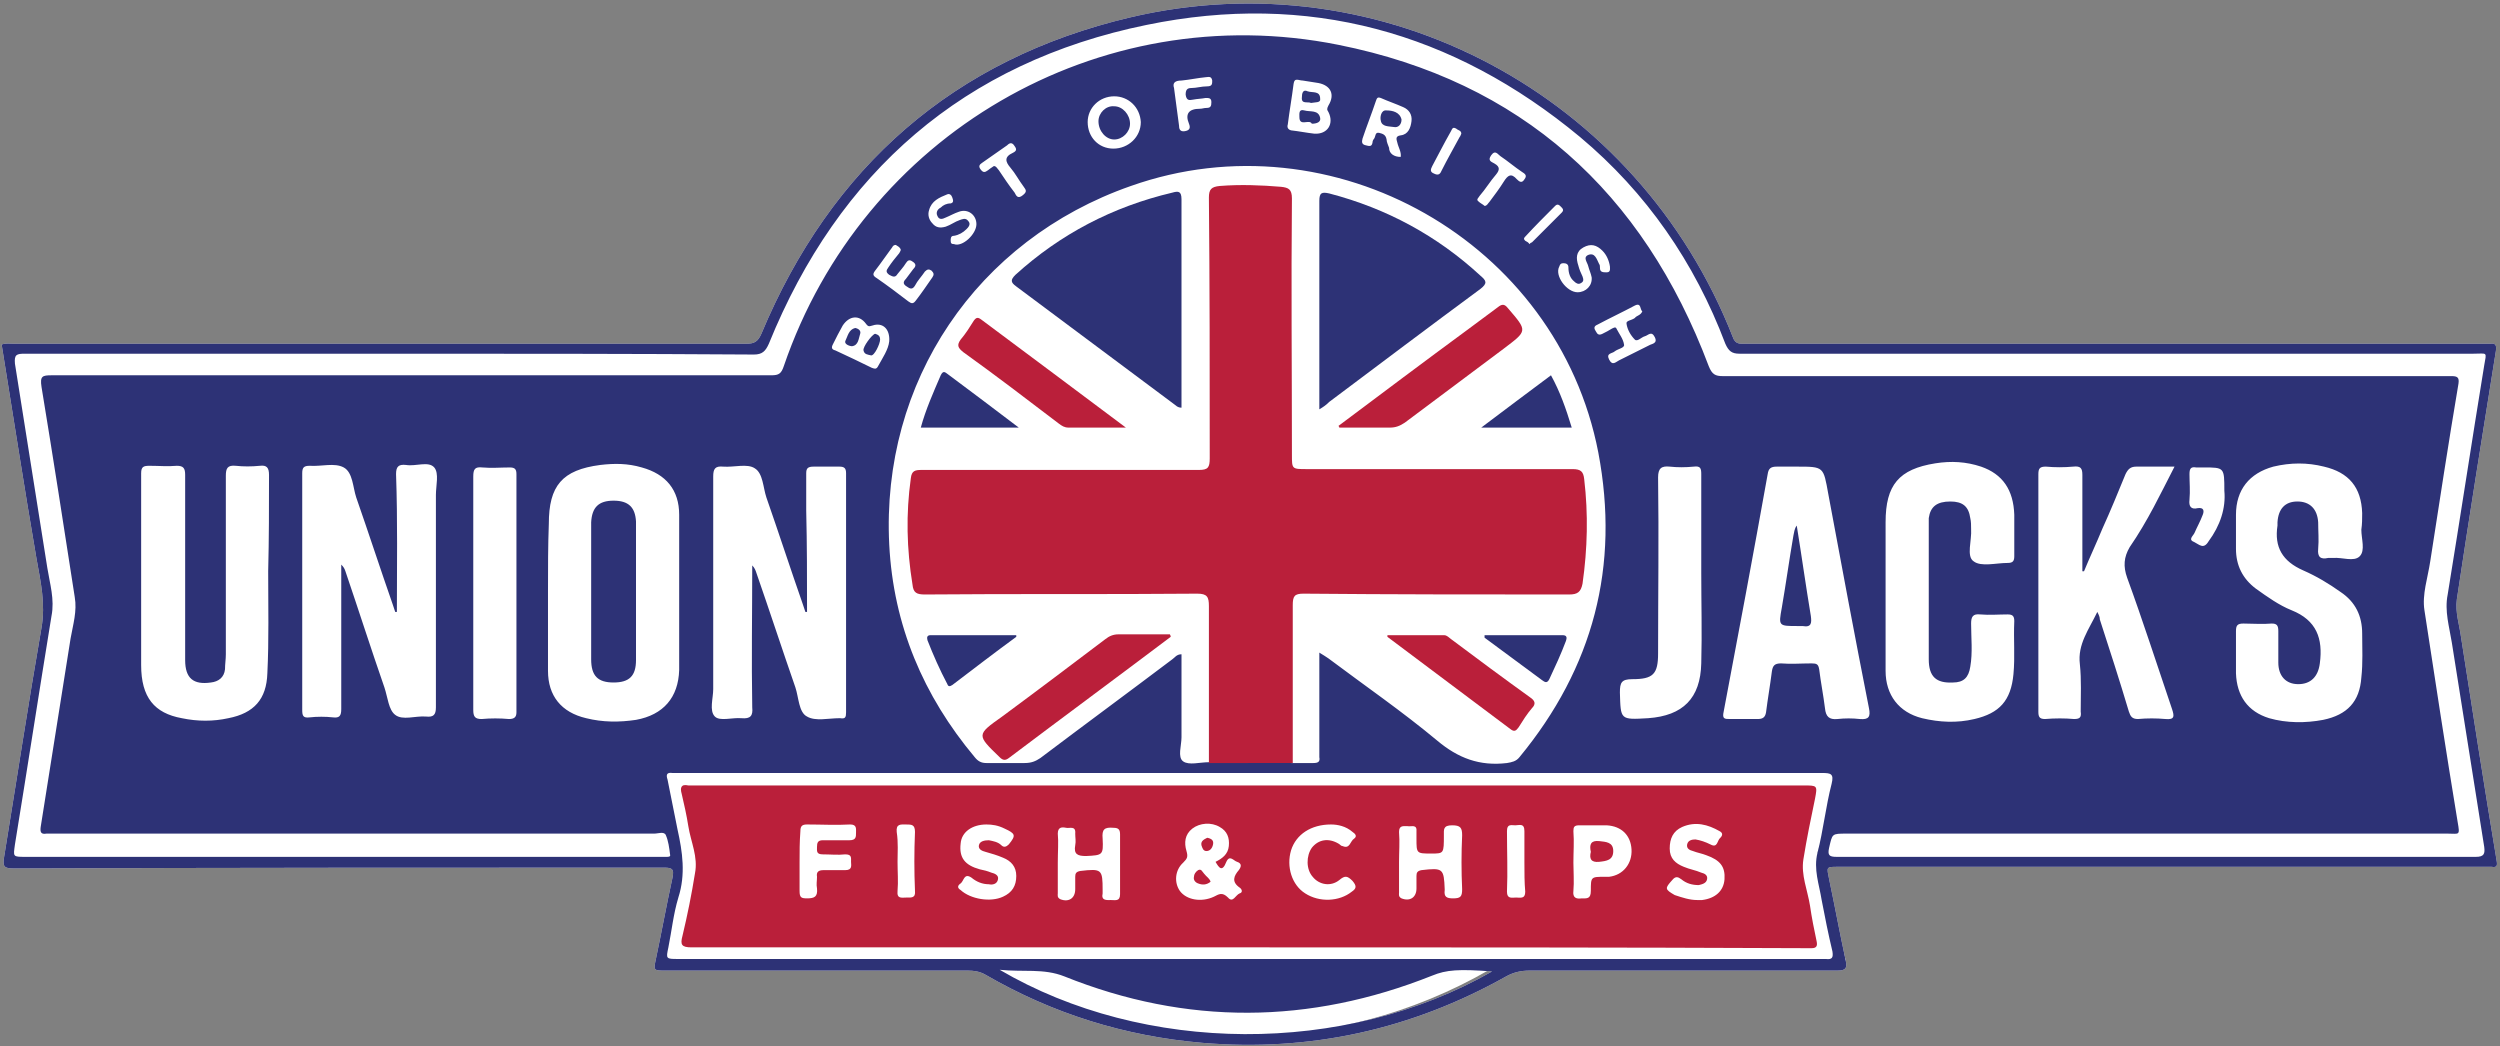 <?xml version="1.0" encoding="utf-8"?>
<!-- Generator: Adobe Illustrator 19.0.0, SVG Export Plug-In . SVG Version: 6.00 Build 0)  -->
<svg version="1.1" id="Layer_1" xmlns="http://www.w3.org/2000/svg" xmlns:xlink="http://www.w3.org/1999/xlink" x="0px" y="0px"
	 viewBox="0 0 301.1 126" style="enable-background:new 0 0 301.1 126;" xml:space="preserve">
<rect x="0" y="0" width="301.1" height="126" fill="#808080" stroke="none"/>
<style type="text/css">
	.st0{fill:#FFFFFF;}
	.st1{fill:#2D3276;}
	.st2{fill:#BA1F3A;}
	.st3{fill:none;}
</style>
<g id="XMLID_149_">
	<path id="XMLID_53_" class="st0" d="M0.2,41.5c0.5-0.2,1-0.1,1.4-0.1c29.4,0,58.9,0,88.3,0c1,0,1.4-0.3,1.8-1.2
		c8.4-20.1,23.2-33.1,44.4-38.1c30.4-7.2,61.2,9.4,72.6,38.5c0.3,0.9,0.9,0.8,1.5,0.8c29.6,0,59.3,0,88.9,0c0.3,0,0.6,0,0.8,0
		c0.7-0.1,0.8,0.2,0.7,0.9c-1.6,10-3.2,19.9-4.7,29.9c-0.2,1.6,0.3,3,0.5,4.5c1.4,9,2.8,18,4.3,27c0.1,0.6,0,0.8-0.6,0.7
		c-0.3,0-0.6,0-0.8,0c-26,0-51.9,0-77.9,0c-1.5,0-1.4,0-1.1,1.5c0.7,3.3,1.3,6.6,2,9.8c0.2,0.9,0,1.2-1,1.2c-12.4,0-24.7,0-37.1,0
		c-1,0-1.9,0.2-2.8,0.7c-11.4,6.4-23.6,9.1-36.6,8c-9.3-0.8-18-3.5-26.1-8.2c-0.7-0.4-1.4-0.5-2.1-0.5c-12.1,0-24.2,0-36.4,0
		c-1.5,0-1.5,0-1.2-1.4c0.7-3.3,1.3-6.6,2-9.8c0.2-1,0-1.2-1-1.2c-26.1,0-52.2,0-78.3,0.1c-1.2,0-1.4-0.2-1.2-1.4
		C2,94,3.4,84.8,5,75.6c0.5-2.9-0.1-5.5-0.6-8.3C2.9,58.6,1.6,50.1,0.2,41.5z M155.6,91.9c0.9,0,1.7,0,2.6,0c0.6,0,0.8-0.2,0.7-0.7
		c0-0.8,0-1.7,0-2.5c0-3.3,0-6.6,0-10.1c0.5,0.3,0.8,0.5,1.1,0.7c4.4,3.3,8.9,6.4,13.1,9.9c2.5,2.1,5.1,3.1,8.4,2.7
		c0.6-0.1,1.1-0.2,1.5-0.7c8.9-10.8,12.1-23,9.5-36.7c-4.9-25.4-32-40.7-56.3-32.1c-18.6,6.5-30.1,23.6-29.1,43.2
		c0.5,9.7,4.1,18.2,10.3,25.6c0.4,0.5,0.8,0.7,1.4,0.7c1.5,0,3.1,0,4.6,0c0.8,0,1.3-0.2,1.9-0.6c5.3-4,10.6-7.9,15.9-11.9
		c0.3-0.2,0.5-0.6,1.1-0.6c0,3.4,0,6.7,0,10c0,1-0.5,2.4,0.2,2.9s2,0.1,3.1,0.1C148.9,91.9,152.2,91.9,155.6,91.9z M150.6,93.1
		c-22.9,0-45.9,0-68.8,0c-0.3,0-0.6,0-0.8,0c-0.7-0.1-0.8,0.2-0.6,0.8c0.4,2,0.8,4,1.2,6c0.6,2.7,1,5.4,0.1,8.2c-0.6,2-0.8,4-1.2,6
		c-0.3,1.4-0.3,1.4,1.2,1.4c45.9,0,91.8,0,137.6,0c0.2,0,0.4,0,0.6,0c0.8,0.1,0.9-0.2,0.8-0.9c-0.5-2.1-0.9-4.1-1.3-6.2
		c-0.3-1.9-1-3.7-0.5-5.7c0.7-2.7,1-5.6,1.7-8.3c0.3-1.2-0.1-1.3-1.1-1.3C196.5,93.1,173.5,93.1,150.6,93.1z M97.2,73.7
		c-0.1,0-0.1,0-0.2,0c-0.1-0.3-0.2-0.6-0.3-0.9c-1.5-4.3-2.9-8.6-4.4-12.9c-0.4-1.2-0.4-2.9-1.4-3.5c-0.9-0.6-2.5-0.1-3.8-0.2
		c-1-0.1-1.2,0.3-1.2,1.2c0,8.5,0,17.1,0,25.6c0,1.1-0.5,2.6,0.2,3.3c0.6,0.6,2.1,0.1,3.2,0.2s1.4-0.3,1.3-1.3
		c-0.1-5.7,0-11.4,0-17.1c0.3,0.3,0.4,0.6,0.5,0.9c1.6,4.6,3.1,9.2,4.7,13.8c0.4,1.2,0.4,3,1.4,3.5c1,0.6,2.6,0.2,3.9,0.2h0.1
		c0.6,0.1,0.7-0.1,0.7-0.7c0-9.6,0-19.2,0-28.8c0-0.6-0.2-0.8-0.8-0.8c-1,0-2,0-3.1,0c-0.7,0-0.9,0.2-0.9,0.8c0,1.5,0,3,0,4.5
		C97.2,65.6,97.2,69.6,97.2,73.7z M47.8,73.7c-0.1,0-0.1,0-0.2,0c-0.1-0.3-0.2-0.6-0.3-0.9c-1.5-4.3-2.9-8.6-4.4-12.9
		c-0.4-1.2-0.4-3-1.5-3.6s-2.7-0.1-4.1-0.2c-0.7,0-0.9,0.2-0.9,0.9c0,9.5,0,19,0,28.5c0,0.7,0.1,1,0.9,0.9c0.9-0.1,1.9-0.1,2.8,0
		c0.8,0.1,1-0.2,1-1c0-5.4,0-10.8,0-16.2c0-0.4,0-0.8,0-1.2c0.3,0.3,0.4,0.5,0.5,0.8c1.6,4.7,3.1,9.4,4.7,14
		c0.4,1.2,0.5,2.7,1.3,3.3c0.9,0.7,2.4,0.1,3.7,0.2c0.9,0.1,1.2-0.2,1.2-1.1c0-8.5,0-17.1,0-25.6c0-1.1,0.4-2.6-0.2-3.3
		c-0.7-0.8-2.2-0.1-3.4-0.3c-0.9-0.1-1.2,0.2-1.2,1.1C47.9,62.8,47.8,68.2,47.8,73.7z M66,71.2c0,3.2,0,6.4,0,9.6c0,3,1.6,5,4.6,5.7
		c2,0.5,4,0.5,6,0.2c3.3-0.6,5.1-2.7,5.2-6c0-6.2,0-12.5,0-18.7c0-3-1.6-4.9-4.5-5.7c-1.7-0.5-3.3-0.5-5-0.3
		c-4.6,0.6-6.2,2.5-6.2,7.1C66,65.7,66,68.4,66,71.2z M32.3,68.8C32.3,68.8,32.4,68.8,32.3,68.8c0.1-3.9,0.1-7.7,0.1-11.6
		c0-0.9-0.3-1.2-1.1-1.1c-1,0.1-2,0.1-2.9,0c-1-0.1-1.2,0.3-1.2,1.2c0,7.2,0,14.3,0,21.5c0,0.6-0.1,1.2-0.1,1.8
		c-0.1,1-0.8,1.5-1.7,1.6c-2.1,0.3-3.1-0.5-3.1-2.7c0-7.4,0-14.9,0-22.3c0-0.8-0.2-1.1-1-1.1c-1.1,0.1-2.2,0-3.3,0
		c-0.7,0-1,0.1-1,0.9c0,7.7,0,15.4,0,23.1c0,3.9,1.6,5.8,4.9,6.4c1.9,0.4,3.8,0.4,5.6,0c3.1-0.6,4.6-2.3,4.7-5.4
		C32.4,77.1,32.3,72.9,32.3,68.8z M284.4,63.8C284.5,63.8,284.5,63.8,284.4,63.8c0.1-0.7,0.1-1.3,0.1-2c-0.1-3.1-1.6-4.9-4.6-5.6
		c-2-0.5-4-0.5-6.1,0c-2.9,0.8-4.5,2.8-4.5,5.8c0,1.4,0,2.8,0,4.1c0,2,0.8,3.6,2.4,4.8c1.4,1,2.8,2,4.3,2.6c3,1.2,3.8,3.4,3.4,6.4
		c-0.2,1.6-1.1,2.5-2.6,2.5s-2.4-1-2.4-2.6c0-1.3,0-2.5,0-3.8c0-0.7-0.2-0.9-0.8-0.9c-1.1,0.1-2.3,0-3.4,0c-0.7,0-0.9,0.2-0.9,0.9
		c0,1.7,0,3.4,0,5.1c0.1,2.7,1.4,4.6,4,5.4c2.1,0.6,4.4,0.6,6.5,0.2c2.9-0.6,4.4-2.2,4.6-5.1c0.2-1.8,0.1-3.5,0.1-5.3
		c0-2.1-0.8-3.8-2.6-5c-1.4-1-2.9-1.9-4.5-2.6c-2.5-1.1-3.5-2.8-3.1-5.4c0-0.1,0-0.2,0-0.4c0.1-1.6,0.9-2.5,2.4-2.5s2.4,0.9,2.5,2.5
		c0,1.1,0.1,2.1,0,3.2c-0.1,1,0.3,1.3,1.2,1.1c0.2,0,0.4,0,0.6,0c1.1-0.1,2.5,0.5,3.2-0.2C284.9,66.3,284.4,64.9,284.4,63.8z
		 M261.9,56.2c-1.7,0-3.1,0-4.6,0c-0.7,0-1,0.3-1.3,0.9c-0.9,2.2-1.8,4.4-2.8,6.6c-0.7,1.7-1.5,3.4-2.2,5.1c-0.1,0-0.1,0-0.2,0
		c0-0.4,0-0.8,0-1.2c0-3.5,0-6.9,0-10.4c0-0.8-0.2-1.1-1.1-1c-1.1,0.1-2.2,0.1-3.3,0c-0.7,0-0.9,0.2-0.9,0.9c0,9.5,0,19,0,28.6
		c0,0.6,0.1,0.9,0.8,0.9c1.2-0.1,2.4-0.1,3.5,0c0.7,0,0.9-0.2,0.8-0.9c0-1.9,0.1-3.8-0.1-5.7c-0.3-2.4,1.1-4.2,2.1-6.3
		c0.2,0.4,0.3,0.6,0.3,0.9c1.2,3.7,2.4,7.4,3.5,11.1c0.2,0.6,0.4,0.9,1.1,0.9c1.1-0.1,2.2-0.1,3.3,0c1.1,0.1,1.1-0.3,0.8-1.2
		c-1.8-5.3-3.5-10.6-5.4-15.8c-0.5-1.4-0.4-2.5,0.3-3.7C258.7,62.7,260.2,59.5,261.9,56.2z M227.1,71.4c0,3.1,0,6.3,0,9.4
		c0,2.9,1.6,5,4.4,5.7c2.1,0.5,4.2,0.6,6.3,0.1c3-0.7,4.4-2.2,4.7-5.4c0.2-2.1,0-4.2,0.1-6.4c0-0.6-0.2-0.8-0.8-0.8
		c-1.1,0-2.2,0.1-3.3,0c-0.9-0.1-1.1,0.3-1.1,1.1c0,1.7,0.2,3.5-0.1,5.2c-0.2,1.3-0.8,1.9-2.1,1.9c-2,0.1-2.9-0.7-2.9-2.8
		c0-5.4,0-10.8,0-16.2c0-0.3,0-0.6,0-0.8c0.2-1.4,1-2,2.6-2c1.5,0,2.2,0.6,2.4,2c0.1,0.4,0.1,0.9,0.1,1.3c0.1,1.4-0.6,3.3,0.3,3.9
		c0.9,0.7,2.7,0.2,4.1,0.2c0.6,0,0.8-0.2,0.8-0.8c0-1.7,0-3.3,0-5c-0.1-3-1.4-4.9-4-5.8c-1.8-0.6-3.6-0.7-5.5-0.4
		c-4.4,0.7-6,2.6-6,7.1C227.1,65.8,227.1,68.6,227.1,71.4z M216.4,56.2c-0.8,0-1.6,0-2.4,0c-0.7,0-1,0.2-1.1,0.9
		c-1.7,9.5-3.5,19.1-5.3,28.6c-0.2,0.9,0.1,0.9,0.8,0.9c1.1,0,2.2,0,3.3,0c0.6,0,0.9-0.2,1-0.8c0.2-1.6,0.5-3.3,0.7-4.9
		c0.1-0.7,0.3-1,1.1-1c1.2,0.1,2.4,0,3.7,0c0.6,0,0.8,0.1,0.9,0.7c0.2,1.6,0.5,3.1,0.7,4.7c0.1,1,0.5,1.4,1.5,1.3
		c0.9-0.1,1.8-0.1,2.7,0c1.1,0.1,1.3-0.3,1.1-1.3c-1.7-8.6-3.3-17.2-4.9-25.8C219.6,56.2,219.7,56.2,216.4,56.2z M204.9,69
		c0-4,0-7.9,0-11.9c0-0.7-0.1-1-0.9-0.9c-1,0.1-2,0.1-2.9,0c-1-0.1-1.4,0.2-1.4,1.3c0.1,7.1,0,14.2,0,21.2c0,2.5-0.6,3.1-3.1,3.1
		c-1.3,0-1.5,0.4-1.5,1.6c0.1,3.3,0,3.3,3.4,3.1c4.2-0.3,6.3-2.4,6.4-6.6C205,76.2,204.9,72.6,204.9,69z M57,71.3
		c0,4.7,0,9.4,0,14.2c0,0.8,0.2,1.1,1,1.1c1.1-0.1,2.2-0.1,3.3,0c0.6,0,0.9-0.2,0.9-0.8c0-9.6,0-19.1,0-28.7c0-0.6-0.2-0.8-0.8-0.8
		c-1.1,0-2.2,0.1-3.3,0c-0.9-0.1-1.1,0.2-1.1,1.1C57,61.9,57,66.6,57,71.3z M179.7,117c-4-0.3-5.5-0.2-7.2,0.5
		c-14.8,5.9-29.6,6-44.3,0.1c-2.5-1-5-0.5-7.8-0.8C137.8,127,161.9,127.2,179.7,117z M267.9,59.1c0-2.8,0-2.8-2.5-2.8
		c-0.3,0-0.6,0-0.9,0c-0.6-0.1-0.8,0.1-0.8,0.8c0,1,0.1,2,0,3.1c-0.1,0.8,0.2,1.2,1,1c0.7-0.1,0.8,0.3,0.6,0.8
		c-0.3,0.8-0.7,1.5-1,2.2c-0.2,0.4-0.8,0.8,0,1.1c0.6,0.3,1.1,0.9,1.7-0.1C267.4,63.3,268.1,61.2,267.9,59.1z M156.9,9.7
		c-0.5,0-1-0.4-1.1,0.4c-0.2,1.6-0.5,3.3-0.7,4.9c-0.1,0.3,0,0.6,0.4,0.7c0.9,0.1,1.9,0.3,2.8,0.4c1.6,0.1,2.4-1.2,1.7-2.6
		c-0.2-0.3-0.2-0.4,0-0.8c0.8-1.3,0.3-2.4-1.2-2.7C158.1,9.9,157.5,9.8,156.9,9.7z M107.1,41.1c0.1-1.5-0.8-2.3-2-1.9
		c-0.4,0.1-0.5,0.2-0.8-0.2c-0.8-1.1-2-1-2.8,0.2c-0.4,0.7-0.8,1.5-1.2,2.3c-0.2,0.4-0.1,0.6,0.3,0.7c1.5,0.7,3,1.4,4.4,2.1
		c0.3,0.1,0.5,0.2,0.7-0.1C106.3,43.1,107,42.1,107.1,41.1z M168.7,18.9c0.1-0.6-0.3-1.2-0.4-1.7c-0.1-0.4-0.3-0.8,0.4-0.9
		c0.9-0.1,1.2-0.9,1.3-1.7c0.1-0.8-0.3-1.4-1-1.7c-0.9-0.4-1.8-0.7-2.7-1.1c-0.5-0.2-0.5,0.2-0.6,0.4c-0.5,1.5-1.1,3-1.6,4.5
		c-0.1,0.4-0.1,0.7,0.4,0.8c0.4,0.1,0.7,0.2,0.8-0.3c0-0.2,0.1-0.4,0.2-0.5c0.2-0.3,0.1-0.8,0.6-0.7c0.4,0.1,0.8,0.2,0.9,0.8
		c0,0.3,0.2,0.7,0.3,1C167.3,18.5,167.9,18.9,168.7,18.9z M134.2,11.6c-1.8,0-3.2,1.4-3.2,3.1c0,1.8,1.3,3.2,3.1,3.2
		s3.3-1.4,3.3-3.2C137.3,12.9,135.9,11.6,134.2,11.6z M197.8,37.5c-0.3-0.2-0.1-1.1-0.9-0.7c-1.5,0.8-3,1.5-4.5,2.3
		c-0.5,0.2-0.4,0.5-0.2,0.8c0.2,0.4,0.4,0.5,0.8,0.3c0.4-0.2,0.8-0.4,1.1-0.6c0.2-0.1,0.5-0.3,0.6,0c0.3,0.6,0.8,1.2,0.9,1.9
		c0.1,0.4-0.7,0.5-1.1,0.8c-0.3,0.3-1.1,0.2-0.7,1c0.4,0.8,0.8,0.3,1.2,0.1c1.2-0.6,2.4-1.2,3.6-1.8c0.3-0.2,1.1-0.2,0.7-1
		c-0.4-0.8-0.8-0.2-1.2-0.1c-0.4,0.1-0.9,0.7-1.2,0.4c-0.5-0.5-0.9-1.2-1-1.9c-0.1-0.4,0.6-0.4,1-0.7C197.1,38,197.6,38,197.8,37.5z
		 M107.9,29.5c-0.4,0-0.4,0.3-0.6,0.5c-0.6,0.8-1.2,1.7-1.9,2.6c-0.3,0.4-0.3,0.6,0.2,0.9c1.3,0.9,2.5,1.8,3.8,2.8
		c0.4,0.3,0.6,0.3,0.9-0.1c0.7-0.9,1.3-1.8,2-2.8c0.2-0.3,0.2-0.5-0.1-0.8c-0.3-0.2-0.5-0.2-0.8,0.1c-0.4,0.6-0.9,1.1-1.2,1.7
		c-0.3,0.5-0.6,0.4-1,0.1c-0.5-0.3-0.4-0.6-0.1-0.9c0.3-0.4,0.6-0.8,0.9-1.2c0.3-0.3,0.4-0.6-0.1-0.9c-0.4-0.3-0.6-0.1-0.8,0.2
		c-0.3,0.5-0.7,0.9-1,1.3c-0.3,0.5-0.6,0.3-1,0.1c-0.4-0.3-0.4-0.5-0.1-0.9c0.4-0.6,0.8-1.1,1.3-1.7c0.1-0.2,0.3-0.4,0.1-0.6
		C108.3,29.7,108,29.6,107.9,29.5z M190,35.2c1,0,1.8-0.8,1.7-1.8c-0.1-0.5-0.3-0.9-0.4-1.3c-0.1-0.5-0.7-1.1,0-1.4
		c0.8-0.3,1,0.5,1.3,1.1c0.1,0.1,0.1,0.3,0.1,0.5c0,0.5,0.4,0.5,0.8,0.5c0.5,0,0.4-0.4,0.4-0.7c-0.1-0.7-0.4-1.4-0.9-1.9
		c-0.7-0.7-1.4-0.9-2.3-0.4c-0.9,0.5-0.9,1.3-0.6,2.2c0.1,0.4,0.3,0.9,0.5,1.3c0.1,0.3,0.2,0.6-0.2,0.8c-0.3,0.2-0.6,0-0.8-0.2
		c-0.5-0.4-0.7-1-0.7-1.7c0-0.4-0.3-0.5-0.6-0.5s-0.4,0.1-0.5,0.4C187.2,33.2,188.7,35.2,190,35.2z M117.6,27c0-1.1-1-1.9-2.1-1.5
		c-0.6,0.2-1.1,0.5-1.6,0.7c-0.4,0.2-0.8,0.3-1-0.2c-0.2-0.4,0-0.8,0.4-1c0.3-0.3,0.7-0.5,1.2-0.5c0.4-0.1,0.3-0.4,0.2-0.7
		s-0.3-0.5-0.6-0.4c-1,0.4-1.9,0.8-2.2,1.9c-0.2,0.6,0,1.2,0.4,1.6c0.4,0.5,0.9,0.6,1.6,0.4c0.6-0.2,1.1-0.6,1.7-0.8
		c0.3-0.1,0.7-0.3,1,0.1c0.4,0.4,0,0.8-0.2,1c-0.4,0.4-0.9,0.7-1.5,0.8c-0.4,0-0.4,0.3-0.4,0.6s0.1,0.4,0.4,0.4
		C115.9,29.8,117.6,28.2,117.6,27z M141.4,10.6c0.2,1.5,0.4,3,0.6,4.5c0,0.4,0.1,0.8,0.7,0.7c0.6-0.1,0.7-0.4,0.5-0.9
		c-0.5-1.2,0-1.8,1.3-1.8c0.3,0,0.5-0.1,0.8-0.1c0.5,0,0.6-0.2,0.6-0.7s-0.3-0.5-0.7-0.5c-0.5,0.1-1,0.1-1.5,0.2s-0.8,0.1-0.9-0.6
		c0-0.6,0.2-0.8,0.7-0.8c0.6,0,1.2-0.2,1.9-0.2c0.6,0,0.6-0.3,0.6-0.7c-0.1-0.6-0.5-0.4-0.8-0.4c-1,0.1-1.9,0.3-2.9,0.4
		C141.5,9.7,141.2,10,141.4,10.6z M119.7,20c0.3,0,0.4,0.3,0.6,0.5c0.6,0.9,1.2,1.8,1.9,2.7c0.2,0.4,0.4,0.8,1,0.3
		c0.5-0.4,0.4-0.6,0.1-1c-0.6-0.8-1-1.6-1.6-2.3c-0.6-0.7-0.8-1.3,0.3-1.8c0.4-0.2,0.5-0.4,0.2-0.8c-0.3-0.5-0.6-0.4-0.9-0.1
		c-1,0.7-2,1.4-3,2.1c-0.3,0.2-0.5,0.4-0.2,0.8s0.5,0.4,0.9,0.1C119.1,20.4,119.4,20.2,119.7,20z M178.8,24.8c0.3,0,0.4-0.3,0.6-0.5
		c0.6-0.8,1.2-1.6,1.7-2.4s0.9-1.1,1.6-0.3c0.3,0.3,0.6,0.5,0.9,0c0.4-0.5,0-0.7-0.3-0.9c-0.9-0.6-1.7-1.3-2.6-1.9
		c-0.3-0.2-0.6-0.8-1.1-0.1c-0.5,0.7,0.1,0.8,0.4,1c0.7,0.4,0.6,0.8,0.2,1.3c-0.7,0.8-1.3,1.8-2,2.6c-0.1,0.2-0.4,0.4-0.2,0.6
		C178.3,24.5,178.6,24.6,178.8,24.8z M176,16.1c0-0.4-0.4-0.4-0.6-0.6c-0.5-0.3-0.5,0.1-0.7,0.4c-0.8,1.4-1.5,2.8-2.2,4.1
		c-0.2,0.4-0.3,0.7,0.2,0.9c0.4,0.2,0.7,0.2,0.9-0.3c0.7-1.4,1.5-2.8,2.2-4.1C175.9,16.4,175.9,16.3,176,16.1z M184.2,29.4
		c0.1-0.1,0.2-0.2,0.3-0.2c1.2-1.2,2.4-2.4,3.6-3.6c0.3-0.3,0.1-0.5-0.1-0.7c-0.2-0.2-0.4-0.4-0.7-0.1c-1.2,1.2-2.4,2.4-3.6,3.7
		c-0.2,0.2-0.2,0.3,0,0.5C183.9,29.1,184.1,29.2,184.2,29.4z"/>
	<rect id="XMLID_54_" x="9" y="46.6" class="st0" width="285.7" height="53.8"/>
	<circle id="XMLID_147_" class="st0" cx="149.5" cy="65" r="59.8"/>
	<polygon id="XMLID_148_" class="st0" points="76.6,91.9 81.7,102.9 79.6,115.5 222.3,115.7 218.9,102.7 225.1,82.6 	"/>
	<path id="XMLID_117_" class="st1" d="M0.2,41.5c0.5-0.2,1-0.1,1.4-0.1c29.4,0,58.9,0,88.3,0c1,0,1.4-0.3,1.8-1.2
		c8.4-20.1,23.2-33.1,44.4-38.1c30.4-7.2,61.2,9.4,72.6,38.5c0.3,0.9,0.9,0.8,1.5,0.8c29.6,0,59.3,0,88.9,0c0.3,0,0.6,0,0.8,0
		c0.7-0.1,0.8,0.2,0.7,0.9c-1.6,10-3.2,19.9-4.7,29.9c-0.2,1.6,0.3,3,0.5,4.5c1.4,9,2.8,18,4.3,27c0.1,0.6,0,0.8-0.6,0.7
		c-0.3,0-0.6,0-0.8,0c-26,0-51.9,0-77.9,0c-1.5,0-1.4,0-1.1,1.5c0.7,3.3,1.3,6.6,2,9.8c0.2,0.9,0,1.2-1,1.2c-12.4,0-24.7,0-37.1,0
		c-1,0-1.9,0.2-2.8,0.7c-11.4,6.4-23.6,9.1-36.6,8c-9.3-0.8-18-3.5-26.1-8.2c-0.7-0.4-1.4-0.5-2.1-0.5c-12.1,0-24.2,0-36.4,0
		c-1.5,0-1.5,0-1.2-1.4c0.7-3.3,1.3-6.6,2-9.8c0.2-1,0-1.2-1-1.2c-26.1,0-52.2,0-78.3,0.1c-1.2,0-1.4-0.2-1.2-1.4
		C2,94,3.4,84.8,5,75.6c0.5-2.9-0.1-5.5-0.6-8.3C2.9,58.6,1.6,50.1,0.2,41.5z M155.6,91.9c0.9,0,1.7,0,2.6,0c0.6,0,0.8-0.2,0.7-0.7
		c0-0.8,0-1.7,0-2.5c0-3.3,0-6.6,0-10.1c0.5,0.3,0.8,0.5,1.1,0.7c4.4,3.3,8.9,6.4,13.1,9.9c2.5,2.1,5.1,3.1,8.4,2.7
		c0.6-0.1,1.1-0.2,1.5-0.7c8.9-10.8,12.1-23,9.5-36.7c-4.9-25.4-32-40.7-56.3-32.1c-18.6,6.5-30.1,23.6-29.1,43.2
		c0.5,9.7,4.1,18.2,10.3,25.6c0.4,0.5,0.8,0.7,1.4,0.7c1.5,0,3.1,0,4.6,0c0.8,0,1.3-0.2,1.9-0.6c5.3-4,10.6-7.9,15.9-11.9
		c0.3-0.2,0.5-0.6,1.1-0.6c0,3.4,0,6.7,0,10c0,1-0.5,2.4,0.2,2.9s2,0.1,3.1,0.1C148.9,91.9,152.2,91.9,155.6,91.9z M47,42.6
		c-14.7,0-29.4,0-44,0c-1,0-1.3,0.1-1.2,1.2C3.1,52,4.4,60.2,5.7,68.4c0.3,1.9,0.9,3.8,0.5,5.8c-1.5,9.2-2.9,18.3-4.4,27.5
		c-0.2,1.5-0.3,1.5,1.3,1.5c25.4,0,50.9,0,76.3,0c0.3,0,0.6,0,0.9,0c0.2,0,0.5,0,0.4-0.3c-0.1-0.8-0.2-1.6-0.5-2.3
		c-0.2-0.5-0.9-0.2-1.4-0.2c-24.1,0-48.3,0-72.4,0c-0.3,0-0.6,0-0.8,0c-0.6,0.1-0.8-0.1-0.7-0.8C6.1,92,7.3,84.5,8.5,76.9
		c0.3-1.7,0.8-3.3,0.5-5c-1.3-8.4-2.6-16.8-4-25.3c-0.2-1.3,0.1-1.4,1.2-1.4c28.9,0,57.8,0,86.7,0c0.9,0,1.2-0.2,1.5-1.1
		c9.5-27.8,37.9-44.5,66.8-38.7c22,4.4,36.7,17.7,44.6,38.7c0.4,1,0.8,1.2,1.7,1.2c27.6,0,55.2,0,82.8,0c1.7,0,3.3,0,5,0
		c0.7,0,0.9,0.2,0.8,0.9c-1.2,7.1-2.3,14.3-3.4,21.4c-0.3,2-1,4-0.7,5.9c1.3,8.5,2.6,17,4,25.5c0.3,1.7,0.2,1.4-1.2,1.4
		c-24.1,0-48.3,0-72.4,0c-1.8,0-1.7,0-2.1,1.7c-0.2,0.9,0,1.1,0.9,1.1c25.7,0,51.3,0,77,0c1,0,1.1-0.4,1-1.2
		c-1.3-8.2-2.6-16.4-3.9-24.6c-0.3-1.9-0.9-3.8-0.5-5.8c1.5-9.2,2.9-18.4,4.4-27.6c0.3-1.7,0.4-1.4-1.3-1.4c-29.5,0-59,0-88.4,0
		c-0.9,0-1.3-0.3-1.7-1.2c-3.7-9.8-9.5-18.2-17.5-24.9C175,3.8,157.5-1,138.1,3c-22,4.5-37.1,17.7-45.5,38.4
		c-0.4,0.9-0.8,1.3-1.8,1.3C76.2,42.6,61.6,42.6,47,42.6z M150.6,93.1c-22.9,0-45.9,0-68.8,0c-0.3,0-0.6,0-0.8,0
		c-0.7-0.1-0.8,0.2-0.6,0.8c0.4,2,0.8,4,1.2,6c0.6,2.7,1,5.4,0.1,8.2c-0.6,2-0.8,4-1.2,6c-0.3,1.4-0.3,1.4,1.2,1.4
		c45.9,0,91.8,0,137.6,0c0.2,0,0.4,0,0.6,0c0.8,0.1,0.9-0.2,0.8-0.9c-0.5-2.1-0.9-4.1-1.3-6.2c-0.3-1.9-1-3.7-0.5-5.7
		c0.7-2.7,1-5.6,1.7-8.3c0.3-1.2-0.1-1.3-1.1-1.3C196.5,93.1,173.5,93.1,150.6,93.1z M97.2,73.7c-0.1,0-0.1,0-0.2,0
		c-0.1-0.3-0.2-0.6-0.3-0.9c-1.5-4.3-2.9-8.6-4.4-12.9c-0.4-1.2-0.4-2.9-1.4-3.5c-0.9-0.6-2.5-0.1-3.8-0.2c-1-0.1-1.2,0.3-1.2,1.2
		c0,8.5,0,17.1,0,25.6c0,1.1-0.5,2.6,0.2,3.3c0.6,0.6,2.1,0.1,3.2,0.2s1.4-0.3,1.3-1.3c-0.1-5.7,0-11.4,0-17.1
		c0.3,0.3,0.4,0.6,0.5,0.9c1.6,4.6,3.1,9.2,4.7,13.8c0.4,1.2,0.4,3,1.4,3.5c1,0.6,2.6,0.2,3.9,0.2h0.1c0.6,0.1,0.7-0.1,0.7-0.7
		c0-9.6,0-19.2,0-28.8c0-0.6-0.2-0.8-0.8-0.8c-1,0-2,0-3.1,0c-0.7,0-0.9,0.2-0.9,0.8c0,1.5,0,3,0,4.5C97.2,65.6,97.2,69.6,97.2,73.7
		z M47.8,73.7c-0.1,0-0.1,0-0.2,0c-0.1-0.3-0.2-0.6-0.3-0.9c-1.5-4.3-2.9-8.6-4.4-12.9c-0.4-1.2-0.4-3-1.5-3.6s-2.7-0.1-4.1-0.2
		c-0.7,0-0.9,0.2-0.9,0.9c0,9.5,0,19,0,28.5c0,0.7,0.1,1,0.9,0.9c0.9-0.1,1.9-0.1,2.8,0c0.8,0.1,1-0.2,1-1c0-5.4,0-10.8,0-16.2
		c0-0.4,0-0.8,0-1.2c0.3,0.3,0.4,0.5,0.5,0.8c1.6,4.7,3.1,9.4,4.7,14c0.4,1.2,0.5,2.7,1.3,3.3c0.9,0.7,2.4,0.1,3.7,0.2
		c0.9,0.1,1.2-0.2,1.2-1.1c0-8.5,0-17.1,0-25.6c0-1.1,0.4-2.6-0.2-3.3c-0.7-0.8-2.2-0.1-3.4-0.3c-0.9-0.1-1.2,0.2-1.2,1.1
		C47.9,62.8,47.8,68.2,47.8,73.7z M66,71.2c0,3.2,0,6.4,0,9.6c0,3,1.6,5,4.6,5.7c2,0.5,4,0.5,6,0.2c3.3-0.6,5.1-2.7,5.2-6
		c0-6.2,0-12.5,0-18.7c0-3-1.6-4.9-4.5-5.7c-1.7-0.5-3.3-0.5-5-0.3c-4.6,0.6-6.2,2.5-6.2,7.1C66,65.7,66,68.4,66,71.2z M32.3,68.8
		C32.3,68.8,32.4,68.8,32.3,68.8c0.1-3.9,0.1-7.7,0.1-11.6c0-0.9-0.3-1.2-1.1-1.1c-1,0.1-2,0.1-2.9,0c-1-0.1-1.2,0.3-1.2,1.2
		c0,7.2,0,14.3,0,21.5c0,0.6-0.1,1.2-0.1,1.8c-0.1,1-0.8,1.5-1.7,1.6c-2.1,0.3-3.1-0.5-3.1-2.7c0-7.4,0-14.9,0-22.3
		c0-0.8-0.2-1.1-1-1.1c-1.1,0.1-2.2,0-3.3,0c-0.7,0-1,0.1-1,0.9c0,7.7,0,15.4,0,23.1c0,3.9,1.6,5.8,4.9,6.4c1.9,0.4,3.8,0.4,5.6,0
		c3.1-0.6,4.6-2.3,4.7-5.4C32.4,77.1,32.3,72.9,32.3,68.8z M284.4,63.8C284.5,63.8,284.5,63.8,284.4,63.8c0.1-0.7,0.1-1.3,0.1-2
		c-0.1-3.1-1.6-4.9-4.6-5.6c-2-0.5-4-0.5-6.1,0c-2.9,0.8-4.5,2.8-4.5,5.8c0,1.4,0,2.8,0,4.1c0,2,0.8,3.6,2.4,4.8
		c1.4,1,2.8,2,4.3,2.6c3,1.2,3.8,3.4,3.4,6.4c-0.2,1.6-1.1,2.5-2.6,2.5s-2.4-1-2.4-2.6c0-1.3,0-2.5,0-3.8c0-0.7-0.2-0.9-0.8-0.9
		c-1.1,0.1-2.3,0-3.4,0c-0.7,0-0.9,0.2-0.9,0.9c0,1.7,0,3.4,0,5.1c0.1,2.7,1.4,4.6,4,5.4c2.1,0.6,4.4,0.6,6.5,0.2
		c2.9-0.6,4.4-2.2,4.6-5.1c0.2-1.8,0.1-3.5,0.1-5.3c0-2.1-0.8-3.8-2.6-5c-1.4-1-2.9-1.9-4.5-2.6c-2.5-1.1-3.5-2.8-3.1-5.4
		c0-0.1,0-0.2,0-0.4c0.1-1.6,0.9-2.5,2.4-2.5s2.4,0.9,2.5,2.5c0,1.1,0.1,2.1,0,3.2c-0.1,1,0.3,1.3,1.2,1.1c0.2,0,0.4,0,0.6,0
		c1.1-0.1,2.5,0.5,3.2-0.2C284.9,66.3,284.4,64.9,284.4,63.8z M261.9,56.2c-1.7,0-3.1,0-4.6,0c-0.7,0-1,0.3-1.3,0.9
		c-0.9,2.2-1.8,4.4-2.8,6.6c-0.7,1.7-1.5,3.4-2.2,5.1c-0.1,0-0.1,0-0.2,0c0-0.4,0-0.8,0-1.2c0-3.5,0-6.9,0-10.4c0-0.8-0.2-1.1-1.1-1
		c-1.1,0.1-2.2,0.1-3.3,0c-0.7,0-0.9,0.2-0.9,0.9c0,9.5,0,19,0,28.6c0,0.6,0.1,0.9,0.8,0.9c1.2-0.1,2.4-0.1,3.5,0
		c0.7,0,0.9-0.2,0.8-0.9c0-1.9,0.1-3.8-0.1-5.7c-0.3-2.4,1.1-4.2,2.1-6.3c0.2,0.4,0.3,0.6,0.3,0.9c1.2,3.7,2.4,7.4,3.5,11.1
		c0.2,0.6,0.4,0.9,1.1,0.9c1.1-0.1,2.2-0.1,3.3,0c1.1,0.1,1.1-0.3,0.8-1.2c-1.8-5.3-3.5-10.6-5.4-15.8c-0.5-1.4-0.4-2.5,0.3-3.7
		C258.7,62.7,260.2,59.5,261.9,56.2z M227.1,71.4c0,3.1,0,6.3,0,9.4c0,2.9,1.6,5,4.4,5.7c2.1,0.5,4.2,0.6,6.3,0.1
		c3-0.7,4.4-2.2,4.7-5.4c0.2-2.1,0-4.2,0.1-6.4c0-0.6-0.2-0.8-0.8-0.8c-1.1,0-2.2,0.1-3.3,0c-0.9-0.1-1.1,0.3-1.1,1.1
		c0,1.7,0.2,3.5-0.1,5.2c-0.2,1.3-0.8,1.9-2.1,1.9c-2,0.1-2.9-0.7-2.9-2.8c0-5.4,0-10.8,0-16.2c0-0.3,0-0.6,0-0.8c0.2-1.4,1-2,2.6-2
		c1.5,0,2.2,0.6,2.4,2c0.1,0.4,0.1,0.9,0.1,1.3c0.1,1.4-0.6,3.3,0.3,3.9c0.9,0.7,2.7,0.2,4.1,0.2c0.6,0,0.8-0.2,0.8-0.8
		c0-1.7,0-3.3,0-5c-0.1-3-1.4-4.9-4-5.8c-1.8-0.6-3.6-0.7-5.5-0.4c-4.4,0.7-6,2.6-6,7.1C227.1,65.8,227.1,68.6,227.1,71.4z
		 M216.4,56.2c-0.8,0-1.6,0-2.4,0c-0.7,0-1,0.2-1.1,0.9c-1.7,9.5-3.5,19.1-5.3,28.6c-0.2,0.9,0.1,0.9,0.8,0.9c1.1,0,2.2,0,3.3,0
		c0.6,0,0.9-0.2,1-0.8c0.2-1.6,0.5-3.3,0.7-4.9c0.1-0.7,0.3-1,1.1-1c1.2,0.1,2.4,0,3.7,0c0.6,0,0.8,0.1,0.9,0.7
		c0.2,1.6,0.5,3.1,0.7,4.7c0.1,1,0.5,1.4,1.5,1.3c0.9-0.1,1.8-0.1,2.7,0c1.1,0.1,1.3-0.3,1.1-1.3c-1.7-8.6-3.3-17.2-4.9-25.8
		C219.6,56.2,219.7,56.2,216.4,56.2z M204.9,69c0-4,0-7.9,0-11.9c0-0.7-0.1-1-0.9-0.9c-1,0.1-2,0.1-2.9,0c-1-0.1-1.4,0.2-1.4,1.3
		c0.1,7.1,0,14.2,0,21.2c0,2.5-0.6,3.1-3.1,3.1c-1.3,0-1.5,0.4-1.5,1.6c0.1,3.3,0,3.3,3.4,3.1c4.2-0.3,6.3-2.4,6.4-6.6
		C205,76.2,204.9,72.6,204.9,69z M57,71.3c0,4.7,0,9.4,0,14.2c0,0.8,0.2,1.1,1,1.1c1.1-0.1,2.2-0.1,3.3,0c0.6,0,0.9-0.2,0.9-0.8
		c0-9.6,0-19.1,0-28.7c0-0.6-0.2-0.8-0.8-0.8c-1.1,0-2.2,0.1-3.3,0c-0.9-0.1-1.1,0.2-1.1,1.1C57,61.9,57,66.6,57,71.3z M179.7,117
		c-4-0.3-5.5-0.2-7.2,0.5c-14.8,5.9-29.6,6-44.3,0.1c-2.5-1-5-0.5-7.8-0.8C137.8,127,161.9,127.2,179.7,117z M267.9,59.1
		c0-2.8,0-2.8-2.5-2.8c-0.3,0-0.6,0-0.9,0c-0.6-0.1-0.8,0.1-0.8,0.8c0,1,0.1,2,0,3.1c-0.1,0.8,0.2,1.2,1,1c0.7-0.1,0.8,0.3,0.6,0.8
		c-0.3,0.8-0.7,1.5-1,2.2c-0.2,0.4-0.8,0.8,0,1.1c0.6,0.3,1.1,0.9,1.7-0.1C267.4,63.3,268.1,61.2,267.9,59.1z M156.9,9.7
		c-0.5,0-1-0.4-1.1,0.4c-0.2,1.6-0.5,3.3-0.7,4.9c-0.1,0.3,0,0.6,0.4,0.7c0.9,0.1,1.9,0.3,2.8,0.4c1.6,0.1,2.4-1.2,1.7-2.6
		c-0.2-0.3-0.2-0.4,0-0.8c0.8-1.3,0.3-2.4-1.2-2.7C158.1,9.9,157.5,9.8,156.9,9.7z M107.1,41.1c0.1-1.5-0.8-2.3-2-1.9
		c-0.4,0.1-0.5,0.2-0.8-0.2c-0.8-1.1-2-1-2.8,0.2c-0.4,0.7-0.8,1.5-1.2,2.3c-0.2,0.4-0.1,0.6,0.3,0.7c1.5,0.7,3,1.4,4.4,2.1
		c0.3,0.1,0.5,0.2,0.7-0.1C106.3,43.1,107,42.1,107.1,41.1z M168.7,18.9c0.1-0.6-0.3-1.2-0.4-1.7c-0.1-0.4-0.3-0.8,0.4-0.9
		c0.9-0.1,1.2-0.9,1.3-1.7c0.1-0.8-0.3-1.4-1-1.7c-0.9-0.4-1.8-0.7-2.7-1.1c-0.5-0.2-0.5,0.2-0.6,0.4c-0.5,1.5-1.1,3-1.6,4.5
		c-0.1,0.4-0.1,0.7,0.4,0.8c0.4,0.1,0.7,0.2,0.8-0.3c0-0.2,0.1-0.4,0.2-0.5c0.2-0.3,0.1-0.8,0.6-0.7c0.4,0.1,0.8,0.2,0.9,0.8
		c0,0.3,0.2,0.7,0.3,1C167.3,18.5,167.9,18.9,168.7,18.9z M134.2,11.6c-1.8,0-3.2,1.4-3.2,3.1c0,1.8,1.3,3.2,3.1,3.2
		s3.3-1.4,3.3-3.2C137.3,12.9,135.9,11.6,134.2,11.6z M197.8,37.5c-0.3-0.2-0.1-1.1-0.9-0.7c-1.5,0.8-3,1.5-4.5,2.3
		c-0.5,0.2-0.4,0.5-0.2,0.8c0.2,0.4,0.4,0.5,0.8,0.3c0.4-0.2,0.8-0.4,1.1-0.6c0.2-0.1,0.5-0.3,0.6,0c0.3,0.6,0.8,1.2,0.9,1.9
		c0.1,0.4-0.7,0.5-1.1,0.8c-0.3,0.3-1.1,0.2-0.7,1c0.4,0.8,0.8,0.3,1.2,0.1c1.2-0.6,2.4-1.2,3.6-1.8c0.3-0.2,1.1-0.2,0.7-1
		c-0.4-0.8-0.8-0.2-1.2-0.1c-0.4,0.1-0.9,0.7-1.2,0.4c-0.5-0.5-0.9-1.2-1-1.9c-0.1-0.4,0.6-0.4,1-0.7C197.1,38,197.6,38,197.8,37.5z
		 M107.9,29.5c-0.4,0-0.4,0.3-0.6,0.5c-0.6,0.8-1.2,1.7-1.9,2.6c-0.3,0.4-0.3,0.6,0.2,0.9c1.3,0.9,2.5,1.8,3.8,2.8
		c0.4,0.3,0.6,0.3,0.9-0.1c0.7-0.9,1.3-1.8,2-2.8c0.2-0.3,0.2-0.5-0.1-0.8c-0.3-0.2-0.5-0.2-0.8,0.1c-0.4,0.6-0.9,1.1-1.2,1.7
		c-0.3,0.5-0.6,0.4-1,0.1c-0.5-0.3-0.4-0.6-0.1-0.9c0.3-0.4,0.6-0.8,0.9-1.2c0.3-0.3,0.4-0.6-0.1-0.9c-0.4-0.3-0.6-0.1-0.8,0.2
		c-0.3,0.5-0.7,0.9-1,1.3c-0.3,0.5-0.6,0.3-1,0.1c-0.4-0.3-0.4-0.5-0.1-0.9c0.4-0.6,0.8-1.1,1.3-1.7c0.1-0.2,0.3-0.4,0.1-0.6
		C108.3,29.7,108,29.6,107.9,29.5z M190,35.2c1,0,1.8-0.8,1.7-1.8c-0.1-0.5-0.3-0.9-0.4-1.3c-0.1-0.5-0.7-1.1,0-1.4
		c0.8-0.3,1,0.5,1.3,1.1c0.1,0.1,0.1,0.3,0.1,0.5c0,0.5,0.4,0.5,0.8,0.5c0.5,0,0.4-0.4,0.4-0.7c-0.1-0.7-0.4-1.4-0.9-1.9
		c-0.7-0.7-1.4-0.9-2.3-0.4c-0.9,0.5-0.9,1.3-0.6,2.2c0.1,0.4,0.3,0.9,0.5,1.3c0.1,0.3,0.2,0.6-0.2,0.8c-0.3,0.2-0.6,0-0.8-0.2
		c-0.5-0.4-0.7-1-0.7-1.7c0-0.4-0.3-0.5-0.6-0.5s-0.4,0.1-0.5,0.4C187.2,33.2,188.7,35.2,190,35.2z M117.6,27c0-1.1-1-1.9-2.1-1.5
		c-0.6,0.2-1.1,0.5-1.6,0.7c-0.4,0.2-0.8,0.3-1-0.2c-0.2-0.4,0-0.8,0.4-1c0.3-0.3,0.7-0.5,1.2-0.5c0.4-0.1,0.3-0.4,0.2-0.7
		s-0.3-0.5-0.6-0.4c-1,0.4-1.9,0.8-2.2,1.9c-0.2,0.6,0,1.2,0.4,1.6c0.4,0.5,0.9,0.6,1.6,0.4c0.6-0.2,1.1-0.6,1.7-0.8
		c0.3-0.1,0.7-0.3,1,0.1c0.4,0.4,0,0.8-0.2,1c-0.4,0.4-0.9,0.7-1.5,0.8c-0.4,0-0.4,0.3-0.4,0.6s0.1,0.4,0.4,0.4
		C115.9,29.8,117.6,28.2,117.6,27z M141.4,10.6c0.2,1.5,0.4,3,0.6,4.5c0,0.4,0.1,0.8,0.7,0.7c0.6-0.1,0.7-0.4,0.5-0.9
		c-0.5-1.2,0-1.8,1.3-1.8c0.3,0,0.5-0.1,0.8-0.1c0.5,0,0.6-0.2,0.6-0.7s-0.3-0.5-0.7-0.5c-0.5,0.1-1,0.1-1.5,0.2s-0.8,0.1-0.9-0.6
		c0-0.6,0.2-0.8,0.7-0.8c0.6,0,1.2-0.2,1.9-0.2c0.6,0,0.6-0.3,0.6-0.7c-0.1-0.6-0.5-0.4-0.8-0.4c-1,0.1-1.9,0.3-2.9,0.4
		C141.5,9.7,141.2,10,141.4,10.6z M119.7,20c0.3,0,0.4,0.3,0.6,0.5c0.6,0.9,1.2,1.8,1.9,2.7c0.2,0.4,0.4,0.8,1,0.3
		c0.5-0.4,0.4-0.6,0.1-1c-0.6-0.8-1-1.6-1.6-2.3c-0.6-0.7-0.8-1.3,0.3-1.8c0.4-0.2,0.5-0.4,0.2-0.8c-0.3-0.5-0.6-0.4-0.9-0.1
		c-1,0.7-2,1.4-3,2.1c-0.3,0.2-0.5,0.4-0.2,0.8s0.5,0.4,0.9,0.1C119.1,20.4,119.4,20.2,119.7,20z M178.8,24.8c0.3,0,0.4-0.3,0.6-0.5
		c0.6-0.8,1.2-1.6,1.7-2.4s0.9-1.1,1.6-0.3c0.3,0.3,0.6,0.5,0.9,0c0.4-0.5,0-0.7-0.3-0.9c-0.9-0.6-1.7-1.3-2.6-1.9
		c-0.3-0.2-0.6-0.8-1.1-0.1c-0.5,0.7,0.1,0.8,0.4,1c0.7,0.4,0.6,0.8,0.2,1.3c-0.7,0.8-1.3,1.8-2,2.6c-0.1,0.2-0.4,0.4-0.2,0.6
		C178.3,24.5,178.6,24.6,178.8,24.8z M176,16.1c0-0.4-0.4-0.4-0.6-0.6c-0.5-0.3-0.5,0.1-0.7,0.4c-0.8,1.4-1.5,2.8-2.2,4.1
		c-0.2,0.4-0.3,0.7,0.2,0.9c0.4,0.2,0.7,0.2,0.9-0.3c0.7-1.4,1.5-2.8,2.2-4.1C175.9,16.4,175.9,16.3,176,16.1z M184.2,29.4
		c0.1-0.1,0.2-0.2,0.3-0.2c1.2-1.2,2.4-2.4,3.6-3.6c0.3-0.3,0.1-0.5-0.1-0.7c-0.2-0.2-0.4-0.4-0.7-0.1c-1.2,1.2-2.4,2.4-3.6,3.7
		c-0.2,0.2-0.2,0.3,0,0.5C183.9,29.1,184.1,29.2,184.2,29.4z"/>
	<path id="XMLID_116_" class="st2" d="M145.6,91.9c0-6.3,0-12.6,0-18.9c0-1.1-0.2-1.5-1.4-1.5c-10.9,0.1-21.9,0-32.8,0.1
		c-1,0-1.4-0.2-1.5-1.2c-0.7-4.3-0.8-8.5-0.2-12.8c0.1-0.9,0.5-1,1.3-1c11.1,0,22.3,0,33.4,0c1.1,0,1.3-0.3,1.3-1.4
		c0-10.5,0-20.9-0.1-31.4c0-1,0.3-1.3,1.3-1.4c2.5-0.2,5-0.1,7.4,0.1c0.9,0.1,1.3,0.3,1.3,1.4c-0.1,10.3,0,20.6,0,30.9
		c0,1.7,0,1.7,1.8,1.7c10.7,0,21.3,0,32,0c1,0,1.3,0.3,1.4,1.2c0.5,4.2,0.4,8.4-0.2,12.6c-0.2,1-0.6,1.3-1.6,1.3
		c-10.7,0-21.3,0-32-0.1c-1.1,0-1.3,0.3-1.3,1.4c0,6.3,0,12.7,0,19C152.2,91.9,148.9,91.9,145.6,91.9z"/>
	<path id="XMLID_115_" class="st1" d="M142.3,49.1c-0.5,0-0.7-0.3-1-0.5c-6.3-4.7-12.6-9.4-18.9-14.1c-0.7-0.5-0.7-0.8-0.1-1.4
		c5.4-4.9,11.7-8.2,18.9-9.9c0.7-0.2,1.1-0.2,1.1,0.8c0,8.1,0,16.3,0,24.4C142.3,48.7,142.3,48.9,142.3,49.1z"/>
	<path id="XMLID_114_" class="st1" d="M158.9,49.3c0-3.4,0-6.5,0-9.6c0-5.2,0-10.3,0-15.5c0-1,0.3-1.1,1.2-0.9
		c6.9,1.8,13,5.1,18.2,9.9c0.7,0.6,0.9,0.9,0,1.6c-6.1,4.5-12.2,9.1-18.2,13.6C159.7,48.8,159.4,49,158.9,49.3z"/>
	<path id="XMLID_113_" class="st2" d="M141,76.7c-6.5,4.9-13,9.7-19.5,14.6c-0.4,0.3-0.7,0.3-1.1-0.1c-2.8-2.7-2.8-2.7,0.3-4.9
		c4.2-3.1,8.3-6.2,12.4-9.3c0.5-0.4,1-0.6,1.6-0.6c2.1,0,4.1,0,6.2,0C141,76.6,141,76.6,141,76.7z"/>
	<path id="XMLID_112_" class="st2" d="M161.2,51.3c5.2-3.9,10.4-7.8,15.7-11.7c1.2-0.9,2.3-1.7,3.5-2.6c0.5-0.4,0.8-0.4,1.2,0.1
		c2.4,2.8,2.4,2.7-0.5,4.9c-4,3-7.9,5.9-11.9,8.9c-0.6,0.4-1.1,0.6-1.8,0.6c-2,0-4.1,0-6.1,0C161.3,51.4,161.3,51.4,161.2,51.3z"/>
	<path id="XMLID_111_" class="st2" d="M135.6,51.5c-2.5,0-4.7,0-6.9,0c-0.5,0-0.8-0.2-1.2-0.5c-3.8-2.9-7.6-5.8-11.5-8.6
		c-0.6-0.5-0.8-0.8-0.3-1.5c0.6-0.7,1.1-1.5,1.6-2.3c0.3-0.4,0.5-0.4,0.9-0.1C124,42.8,129.7,47.1,135.6,51.5z"/>
	<path id="XMLID_110_" class="st2" d="M167.1,76.5c2.3,0,4.5,0,6.8,0c0.4,0,0.6,0.3,0.9,0.5c3.2,2.4,6.3,4.7,9.5,7
		c0.6,0.4,0.7,0.8,0.2,1.3c-0.6,0.7-1.1,1.5-1.6,2.3c-0.3,0.4-0.5,0.6-1,0.2c-4.9-3.7-9.9-7.4-14.8-11.1
		C167.1,76.6,167.1,76.6,167.1,76.5z"/>
	<path id="XMLID_109_" class="st1" d="M122.7,51.5c-4.1,0-7.9,0-11.8,0c0.6-2.2,1.5-4.2,2.4-6.3c0.3-0.6,0.5-0.4,0.9-0.1
		C117,47.2,119.7,49.2,122.7,51.5z"/>
	<path id="XMLID_108_" class="st1" d="M122.4,76.7c-2.6,1.9-5.2,3.9-7.7,5.8c-0.3,0.2-0.5,0.2-0.6-0.1c-0.9-1.7-1.7-3.5-2.4-5.3
		c-0.1-0.4,0-0.6,0.4-0.6c3.4,0,6.9,0,10.3,0C122.4,76.6,122.4,76.6,122.4,76.7z"/>
	<path id="XMLID_107_" class="st1" d="M189.3,51.5c-3.6,0-7.1,0-10.9,0c2.9-2.2,5.6-4.2,8.4-6.3C187.9,47.2,188.6,49.2,189.3,51.5z"
		/>
	<path id="XMLID_106_" class="st1" d="M178.8,76.5c3.1,0,6.3,0,9.4,0c0.6,0,0.5,0.4,0.4,0.7c-0.6,1.6-1.3,3.1-2,4.6
		c-0.3,0.6-0.6,0.3-0.9,0.1c-2.3-1.7-4.6-3.4-6.9-5.1C178.8,76.6,178.8,76.6,178.8,76.5z"/>
	<path id="XMLID_94_" class="st2" d="M150.5,114.1c-22.4,0-44.8,0-67.2,0c-1.2,0-1.4-0.3-1.1-1.4c0.6-2.5,1.1-5,1.5-7.5
		c0.4-2-0.5-3.8-0.8-5.7c-0.2-1.3-0.5-2.6-0.8-3.9c-0.2-0.7-0.1-1.2,0.8-1c0.2,0,0.5,0,0.7,0c44.5,0,89.1,0,133.6,0
		c1.7,0,1.7,0,1.4,1.6c-0.5,2.4-1,4.8-1.4,7.3c-0.3,1.9,0.5,3.7,0.8,5.6c0.2,1.4,0.5,2.9,0.8,4.3c0.1,0.5,0,0.8-0.6,0.8
		c-0.3,0-0.6,0-0.9,0C195,114.1,172.7,114.1,150.5,114.1z M146.4,103.8c0.8-0.4,1.5-0.9,1.6-1.9s-0.2-1.8-1.1-2.3
		c-1-0.6-2.4-0.5-3.3,0.2c-0.9,0.7-1,1.7-0.7,2.7c0.2,0.7,0.1,0.9-0.4,1.4c-1,0.9-1.1,2.4-0.4,3.4c0.8,1.1,2.6,1.4,4.1,0.7
		c0.6-0.3,1-0.6,1.7,0.1c0.6,0.7,0.9-0.3,1.4-0.5c0.4-0.1,0.3-0.5,0-0.7c-1-0.7-0.7-1.4-0.1-2.1c0.3-0.4,0.4-0.8-0.2-1
		c-0.4-0.1-0.9-0.9-1.3,0C147.2,105.1,146.8,104.5,146.4,103.8z M127.4,103.9c0,1.2,0,2.4,0,3.7c0,0.2-0.1,0.5,0.3,0.7
		c1,0.4,1.8-0.1,1.8-1.2c0-0.5,0-1,0-1.5c0-0.4,0.1-0.6,0.6-0.7c2.6-0.3,2.7-0.2,2.7,2.3c0,0.1,0,0.2,0,0.4c-0.2,0.9,0.5,0.8,1,0.8
		s1.1,0.2,1.1-0.7c0-2.4,0-4.8,0-7.2c0-0.6-0.2-0.8-0.8-0.8c-1.1-0.1-1.4,0.2-1.3,1.3c0.1,2,0,2-2,2.1c-1,0-1.5-0.2-1.3-1.3
		c0.1-0.5,0-0.9,0-1.4c0.1-1-0.7-0.6-1.1-0.7c-0.5-0.1-1-0.1-1,0.7C127.5,101.4,127.4,102.6,127.4,103.9z M168.5,103.8
		c0,1.2,0,2.4,0,3.7c0,0.2-0.1,0.5,0.3,0.7c1,0.4,1.8-0.1,1.8-1.2c0-0.5,0-1,0-1.5c0-0.4,0.1-0.6,0.6-0.7c2.6-0.3,2.7-0.2,2.8,2.3
		v0.1c-0.1,0.8,0.2,1,1,1c0.9,0,1.1-0.2,1.1-1.1c-0.1-2.2-0.1-4.3,0-6.5c0-0.9-0.2-1.2-1.2-1.2c-1.1,0-1,0.5-1,1.2
		c0,2.2,0,2.2-1.5,2.2c-1.8,0-1.8,0-1.8-1.8c0-0.3,0-0.6,0-0.8c0.1-1-0.6-0.6-1.1-0.7c-0.5,0-1-0.1-1,0.7
		C168.6,101.4,168.5,102.6,168.5,103.8z M204.4,108.4c0.2,0,0.4,0,0.6,0c1.6-0.2,2.6-1.1,2.7-2.5c0.1-1.5-0.5-2.3-2.2-2.9
		c-0.5-0.2-1.1-0.3-1.6-0.5c-0.4-0.1-0.8-0.3-0.7-0.8s0.6-0.6,1-0.6c0.6,0.1,1.2,0.3,1.8,0.6c0.9,0.5,0.8-0.5,1.2-0.8
		c0.3-0.3,0.3-0.6-0.1-0.8c-1.4-0.8-2.9-1.2-4.5-0.5c-1.1,0.5-1.5,1.4-1.5,2.6s0.7,1.8,1.7,2.2c0.7,0.3,1.4,0.4,2.1,0.7
		c0.4,0.1,0.8,0.3,0.7,0.8s-0.6,0.6-1,0.7c-0.8,0-1.5-0.2-2.1-0.7c-0.4-0.3-0.7-0.4-1.1,0.1c-0.9,1-0.9,1.1,0.3,1.8
		C202.6,108.1,203.5,108.4,204.4,108.4z M118.8,99.3c-1.7,0-3,0.9-3.1,2.3c-0.2,1.7,0.5,2.6,2.3,3.1c0.5,0.1,0.9,0.2,1.4,0.4
		c0.4,0.1,0.9,0.3,0.8,0.8c-0.1,0.6-0.7,0.7-1.1,0.6c-0.8,0-1.5-0.3-2.1-0.8c-0.9-0.6-0.9,0.4-1.3,0.7c-0.3,0.2-0.5,0.5,0,0.8
		c1.2,1.1,3.6,1.5,5.1,0.8c1.1-0.5,1.6-1.3,1.6-2.5c0-1.1-0.6-1.8-1.6-2.2c-0.7-0.3-1.4-0.5-2.1-0.7c-0.4-0.1-0.9-0.3-0.8-0.8
		c0.1-0.5,0.7-0.6,1.2-0.6c0.5,0.1,1.1,0.2,1.5,0.6c0.3,0.3,0.6,0.2,0.9-0.1c0.9-1.1,0.8-1.3-0.5-1.9
		C120.2,99.4,119.5,99.3,118.8,99.3z M189.5,103.9c0,1.1,0.1,2.3,0,3.4c-0.1,0.8,0.3,1,1,0.9c0.6,0,1.1,0.1,1.1-0.9
		c0-1.7,0-1.7,1.7-1.7c0.2,0,0.3,0,0.5,0c1.7-0.2,2.8-1.6,2.7-3.3c-0.1-1.7-1.2-2.8-3-2.9c-1.1,0-2.2,0-3.3,0
		c-0.6,0-0.7,0.2-0.7,0.7C189.6,101.4,189.5,102.6,189.5,103.9z M160.3,99.3c-2.4,0-4.2,1.2-4.8,3.1c-0.6,2,0.1,4.2,1.7,5.2
		c1.7,1.1,4.1,1,5.6-0.2c0.6-0.4,0.6-0.7,0.1-1.3c-0.6-0.6-0.9-0.7-1.6-0.1c-1,0.8-2.4,0.6-3.2-0.4c-0.8-0.9-0.8-2.5-0.1-3.5
		c0.8-1,2-1.2,3.2-0.5c0.2,0.1,0.3,0.3,0.5,0.3c0.9,0.4,0.9-0.6,1.4-0.9c0.4-0.3,0.1-0.6-0.2-0.8C162.1,99.5,161.1,99.3,160.3,99.3z
		 M96.3,103.8c0,1.2,0,2.4,0,3.5c0,0.8,0.2,0.9,0.9,0.9c0.9,0,1.3-0.2,1.2-1.2c-0.1-0.5,0-0.9,0-1.4c-0.1-0.6,0.2-0.8,0.8-0.8
		c0.9,0,1.7,0,2.6,0s0.7-0.6,0.7-1c0-0.5,0.1-0.9-0.7-0.9c-0.9,0.1-1.8,0-2.7,0c-0.8,0-0.7-0.4-0.7-0.9s0.1-0.8,0.7-0.8
		c1.1,0,2.1,0,3.2,0c0.8,0,0.8-0.4,0.8-0.9s0.1-1-0.7-1c-1.7,0.1-3.5,0-5.2,0c-0.6,0-0.8,0.2-0.8,0.8
		C96.3,101.4,96.3,102.6,96.3,103.8z M183.6,103.9c0-1.3,0-2.5,0-3.8c0-1-0.6-0.7-1.1-0.7s-1-0.2-1,0.7c0,2.4,0.1,4.9,0,7.3
		c0,0.9,0.6,0.7,1.1,0.7s1.1,0.2,1.1-0.7C183.6,106.3,183.6,105.1,183.6,103.9z M108.1,103.8c0,1.2,0.1,2.4,0,3.5
		c-0.1,1,0.5,0.8,1.1,0.8c0.5,0,1.1,0.1,1-0.8c-0.1-2.4-0.1-4.7,0-7.1c0-0.9-0.4-0.9-1.1-0.9c-0.6,0-1.2-0.1-1.1,0.9
		C108.2,101.5,108.1,102.7,108.1,103.8z"/>
	<path id="XMLID_93_" class="st1" d="M76.6,71.3c0,2.7,0,5.5,0,8.2c0,1.9-0.8,2.7-2.7,2.7c-1.9,0-2.7-0.8-2.7-2.8c0-4.5,0-9,0-13.6
		c0-1,0-2,0-2.9c0.1-1.8,0.9-2.6,2.7-2.6c1.8,0,2.6,0.8,2.7,2.5C76.6,65.7,76.6,68.5,76.6,71.3z"/>
	<path id="XMLID_92_" class="st1" d="M216.4,63.3c0.6,3.7,1.1,7.3,1.7,10.9c0.1,0.8,0.1,1.4-1,1.2c-0.2,0-0.4,0-0.6,0
		c-2.3,0-2.3,0-1.9-2.2c0.5-2.9,0.9-5.8,1.4-8.7C216.1,64.1,216.1,63.7,216.4,63.3z"/>
	<path id="XMLID_91_" class="st1" d="M158,14.9c-0.3-0.6-1.5,0.4-1.5-0.8c0-0.4-0.1-1,0.6-0.8c0.7,0.2,1.7-0.1,1.9,0.9
		C159.1,14.7,158.6,14.9,158,14.9z"/>
	<path id="XMLID_90_" class="st1" d="M157.9,12.4c-0.4-0.2-1.2,0.2-1.1-0.7c0-0.4,0.1-1,0.7-0.7c0.6,0.2,1.5-0.1,1.5,0.9
		C159.1,12.4,158.4,12.3,157.9,12.4z"/>
	<path id="XMLID_89_" class="st1" d="M105.4,40.2c0.3,0.1,0.6,0.2,0.6,0.7s-0.7,2-1.1,1.9s-0.8-0.1-0.9-0.6
		C103.9,41.8,105,40.3,105.4,40.2z"/>
	<path id="XMLID_88_" class="st1" d="M103,39.5c0.5,0.1,0.7,0.4,0.6,0.7c-0.2,0.6-0.2,1.4-1,1.5c-0.2,0-0.9-0.2-0.8-0.6
		C102.1,40.5,102.2,39.7,103,39.5z"/>
	<path id="XMLID_87_" class="st1" d="M168.8,14.4c0,0.6-0.4,1-0.9,0.9c-0.6-0.1-1.5,0-1.6-0.8c-0.1-0.3,0-1.3,0.7-1.2
		C167.7,13.3,168.6,13.5,168.8,14.4z"/>
	<path id="XMLID_86_" class="st1" d="M136.1,14.9c0,1-0.9,1.9-1.9,1.9s-1.9-1-1.9-2.2c0-1,0.9-1.9,1.9-1.8
		C135.2,12.8,136.1,13.8,136.1,14.9z"/>
	<path id="XMLID_85_" class="st2" d="M145.8,106.2c-0.5,0.4-1,0.4-1.5,0.2c-0.3-0.1-0.6-0.4-0.5-0.8c0-0.3,0.2-0.6,0.5-0.8
		c0.4-0.2,0.5,0.2,0.7,0.4C145.3,105.6,145.7,105.8,145.8,106.2z"/>
	<path id="XMLID_84_" class="st2" d="M145.4,100.9c0.5,0.1,0.8,0.3,0.7,0.8s-0.4,0.8-0.8,0.8c-0.4,0-0.5-0.4-0.6-0.7
		C144.6,101.3,145,101.1,145.4,100.9z"/>
	<path id="XMLID_81_" class="st2" d="M191.6,102.6c-0.2-0.9,0-1.4,1-1.3c0.8,0.1,1.7,0.1,1.7,1.2s-0.8,1.2-1.7,1.3
		C191.6,103.9,191.4,103.4,191.6,102.6z"/>
	<rect id="_x3C_Slice_x3E__1_" class="st3" width="302" height="126"/>
</g>
</svg>
